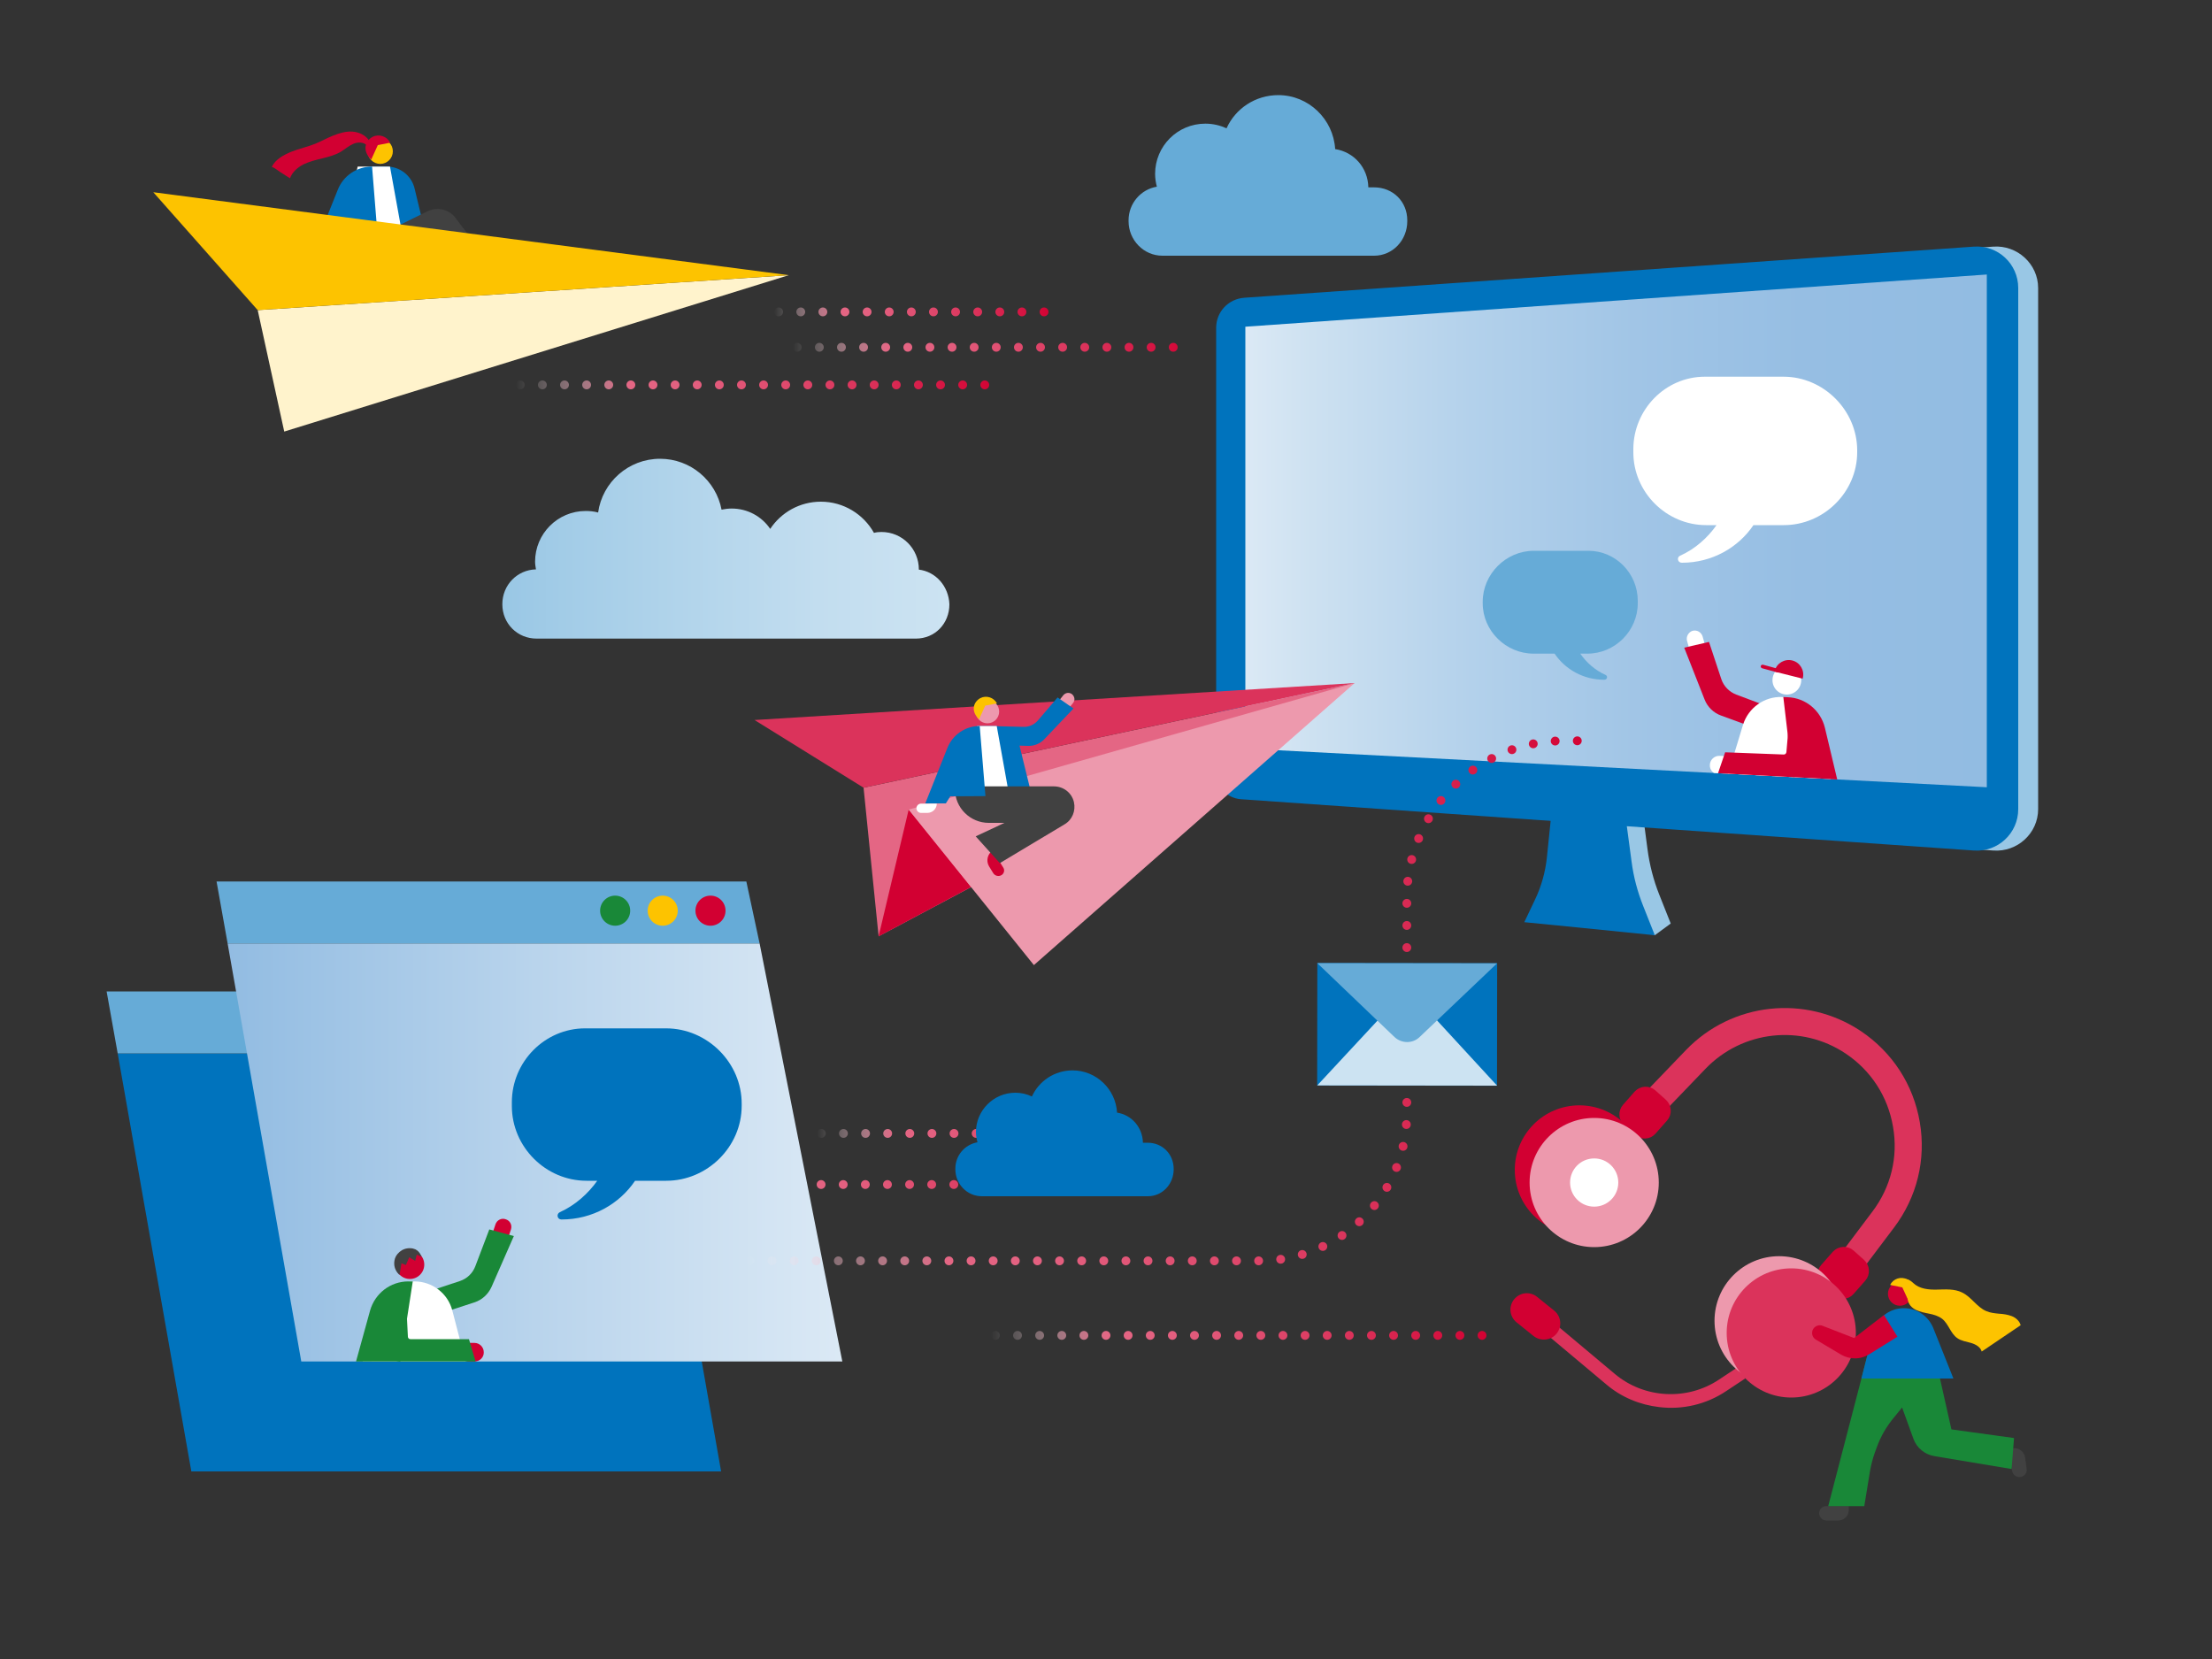 <?xml version="1.0" encoding="utf-8"?>
<!-- Generator: Adobe Illustrator 19.0.0, SVG Export Plug-In . SVG Version: 6.00 Build 0)  -->
<svg version="1.1" id="Layer_1" xmlns="http://www.w3.org/2000/svg" xmlns:xlink="http://www.w3.org/1999/xlink" x="0px" y="0px" viewBox="0 0 1000 750" style="enable-background:new 0 0 1000 750;" xml:space="preserve">
  <rect x="0" y="0" width="1000" height="750" fill="#333333" stroke="none"/>
  <style type="text/css">
	.st0{clip-path:url(#XMLID_2_);}
	.st1{fill:#99C7E5;}
	.st2{fill:#0073BD;}
	.st3{clip-path:url(#XMLID_4_);}
	.st4{fill:#FFFFFF;}
	.st5{fill:#D20032;}
	.st6{clip-path:url(#XMLID_4_);fill:#D20032;}
	.st7{fill:#FDC300;}
	.st8{fill:#414141;}
	.st9{fill:#66ABD7;}
	.st10{fill:#FFFFFF;stroke:#414141;stroke-width:3;stroke-linecap:round;stroke-linejoin:round;stroke-miterlimit:10;}
	
		.st11{fill:none;stroke:url(#XMLID_5_);stroke-width:4;stroke-linecap:round;stroke-linejoin:round;stroke-miterlimit:10;stroke-dasharray:0,10;}
	
		.st12{fill:none;stroke:url(#XMLID_6_);stroke-width:4;stroke-linecap:round;stroke-linejoin:round;stroke-miterlimit:10;stroke-dasharray:0,10;}
	
		.st13{fill:none;stroke:url(#XMLID_7_);stroke-width:4;stroke-linecap:round;stroke-linejoin:round;stroke-miterlimit:10;stroke-dasharray:0,10;}
	
		.st14{fill:none;stroke:url(#XMLID_8_);stroke-width:4;stroke-linecap:round;stroke-linejoin:round;stroke-miterlimit:10;stroke-dasharray:0,10;}
	
		.st15{fill:none;stroke:url(#XMLID_9_);stroke-width:4;stroke-linecap:round;stroke-linejoin:round;stroke-miterlimit:10;stroke-dasharray:0,10;}
	
		.st16{fill:none;stroke:url(#XMLID_10_);stroke-width:4;stroke-linecap:round;stroke-linejoin:round;stroke-miterlimit:10;stroke-dasharray:0,10;}
	.st17{clip-path:url(#XMLID_12_);}
	.st18{fill:#198838;}
	.st19{fill:url(#XMLID_13_);}
	.st20{fill:#DB335B;}
	.st21{fill:#D20032;stroke:#D20032;stroke-width:3;stroke-linejoin:round;stroke-miterlimit:10;}
	.st22{fill:#ED99AD;}
	
		.st23{fill:none;stroke:url(#XMLID_14_);stroke-width:4;stroke-linecap:round;stroke-linejoin:round;stroke-miterlimit:10;stroke-dasharray:0,10;}
	.st24{fill:#CCE3F2;}
	.st25{fill:#FFF3CC;}
	.st26{fill:#E46684;}
</style>
  <g id="XMLID_2695_">
    <defs>
      <rect id="XMLID_2677_" x="18.5" y="11" width="968" height="722" />
    </defs>
    <clipPath id="XMLID_2_">
      <use xlink:href="#XMLID_2677_" style="overflow:visible;" />
    </clipPath>
    <g id="XMLID_2665_" class="st0">
      <g id="XMLID_7630_">
        <path id="XMLID_7648_" class="st1" d="M696.3,411.7l26.3,2.6l25.5,8.5l7.2-5.3l-5.2-13.1c-2.6-6.5-4.4-13.6-5.3-20.5l-3.1-23.5
				h-33l-2.2,21.8c-0.7,6.5-2.5,13-5.3,19L696.3,411.7z" />
        <path id="XMLID_7647_" class="st2" d="M689.1,416.9l26.3,2.6l32.7,3.3l-5.2-13.1c-2.6-6.5-4.4-13.2-5.3-20.2l-3.1-23.1h-33
				l-2.2,21.4c-0.7,6.5-2.5,12.9-5.3,18.8L689.1,416.9z" />
        <g id="XMLID_7645_">
          <path id="XMLID_7646_" class="st1" d="M558.5,148.2v201.2c0,6.2,4.8,11.4,11,11.9l331.6,23.2c10.9,0.8,20.3-7.8,20.3-18.7V130.2
					c0-10.9-9.5-19.5-20.3-18.7l-329.8,23.1C564.2,135.1,558.5,141,558.5,148.2z" />
        </g>
        <g id="XMLID_7638_">
          <g id="XMLID_7639_">
            <path id="XMLID_7917_" class="st2" d="M549.8,148.2v201.2c0,6.2,4.8,11.4,11.1,11.9l331.4,23.2c10.9,0.8,20.1-7.8,20.1-18.7
						V130.2c0-10.9-9.2-19.5-20.1-18.7l-329.7,23.1C555.3,135.1,549.8,141,549.8,148.2z" />
          </g>
        </g>
        <g id="XMLID_6977_">
          <defs>
            <polygon id="XMLID_7632_" points="563,147.7 563,338.4 898.2,355.9 898.2,124.1 					" />
          </defs>
          <linearGradient id="XMLID_3_" gradientUnits="userSpaceOnUse" x1="562.962" y1="240.012" x2="898.155" y2="240.012">
            <stop offset="0" style="stop-color:#DBE9F5" />
            <stop offset="9.102809e-002" style="stop-color:#CDE1F1" />
            <stop offset="0.305" style="stop-color:#B3D1EB" />
            <stop offset="0.525" style="stop-color:#A1C5E6" />
            <stop offset="0.752" style="stop-color:#96BEE3" />
            <stop offset="1" style="stop-color:#92BCE2" />
          </linearGradient>
          <use xlink:href="#XMLID_7632_" style="overflow:visible;fill:url(#XMLID_3_);" />
          <clipPath id="XMLID_4_">
            <use xlink:href="#XMLID_7632_" style="overflow:visible;" />
          </clipPath>
          <g id="XMLID_732_" class="st3">
            <path id="XMLID_7549_" class="st4" d="M777,350.1l2.4,0.1c2.3,0.1,4.3-1.7,4.4-4l0,0c0.1-2.3-1.7-4.3-4-4.4l-2.4-0.1
						c-2.3-0.1-4.3,1.7-4.4,4l0,0C772.8,348.1,774.6,350,777,350.1z" />
            <g id="XMLID_7482_">
              <path id="XMLID_7546_" class="st4" d="M762.7,289.8l1.1,3.9l7-2.1l-1.1-3.9c-0.6-1.9-2.6-3.1-4.6-2.5l0,0
							C763.3,285.8,762.1,287.9,762.7,289.8z" />
            </g>
            <path id="XMLID_7478_" class="st5" d="M772.6,290.2l-11.2,2.6l9.2,23.4c1.3,3.4,4.1,6.1,7.5,7.3l19.1,7l2.6-10.9l-14.9-5.6
						c-3.1-1.2-5.6-3.7-6.7-6.9L772.6,290.2z" />
            <path id="XMLID_7443_" class="st4" d="M781.6,347.7L764,418.4l29.2,1.1l-0.1-22.3c0-5.5,0.8-11.1,2.6-16.3l5.1-16.2l12.5,53.6
						l28.5,1.5l-3-11.2c-1.2-4.6-3-9.1-5.4-13.3l-1.4-2.5c-3.6-6.5-5.6-13.7-5.9-21.1l-0.3-8.1c-0.1-3.1-0.6-6.2-1.4-9.2l-1.3-4.9
						L781.6,347.7z" />
            <path id="XMLID_7277_" class="st1" d="M768.9,424.6l-8.2-0.3c-1.2,0-2.2-1.1-2.1-2.3l0-1c0.1-1.6,1.4-2.8,2.9-2.7l10.8,0.4
						l-0.1,2.9C772.1,423.3,770.6,424.7,768.9,424.6z" />
            <path id="XMLID_7243_" class="st1" d="M821.4,425.1l-7.2-0.3c-1.6-0.1-2.8-1.4-2.7-2.9l0,0c0.1-1.8,1.6-3.1,3.3-3.1l10,0.4
						c0.2,0,0.4,0.2,0.4,0.4l-0.1,2.2C824.9,423.6,823.3,425.1,821.4,425.1z" />
            <path id="XMLID_6978_" class="st4" d="M780.5,352.3l47.6,1.8l-6-25.4c-1.8-7.7-8.6-13.3-16.5-13.6l0,0
						c-8-0.3-15.2,4.9-17.6,12.5L780.5,352.3z" />
            <path id="XMLID_6898_" class="st5" d="M810.7,353.4l20.3,0.8l-6-25.2c-1.9-7.8-8.7-13.5-16.8-13.8l-2-0.1L810.7,353.4z" />
            <circle id="XMLID_2710_" class="st4" cx="807.8" cy="307.5" r="6.5" />
            <path id="XMLID_2515_" class="st5" d="M821.4,327.5l-2.1,16c-0.6,4.6-4.6,8-9.3,7.8l-33.5-1.2l3.4-10l26.5,1
						c0.6,0,1.1-0.4,1.2-1.1l1.2-13.9c0.4-4.3,4.8-7,8.8-5.4l0,0C820.2,321.9,821.8,324.6,821.4,327.5z" />
          </g>
          <path id="XMLID_7590_" class="st6" d="M814.9,306.8l-12.7-3.2l0.1-0.3c0.9-3.5,4.5-5.6,8-4.7l0,0c3.5,0.9,5.6,4.5,4.7,8
					L814.9,306.8z" />
          <g id="XMLID_2615_" class="st3">
            <path id="XMLID_7483_" class="st5" d="M803.7,304c0,0-0.1,0-0.1,0l-7-1.9c-0.4-0.1-0.7-0.6-0.6-1s0.6-0.7,1-0.6l7,1.9
						c0.4,0.1,0.7,0.6,0.6,1C804.5,303.8,804.1,304,803.7,304z" />
          </g>
        </g>
      </g>
      <g id="XMLID_1046_">
        <g id="XMLID_2465_">
          <path id="XMLID_2512_" class="st7" d="M205.1,110.1l-3.3,0.1l-0.1-6l3.3-0.1c1.6,0,3,1.3,3,2.9v0
					C208,108.8,206.7,110.1,205.1,110.1z" />
        </g>
        <path id="XMLID_1985_" class="st2" d="M204.4,99.6l0.8,9.3l-20.3-1.4c-3-0.2-5.7-1.7-7.5-4l-10.1-13l7.8-4.7l8,10.1
				c1.7,2.1,4.3,3.4,7,3.5L204.4,99.6z" />
        <path id="XMLID_1936_" class="st2" d="M167.5,75.3h7.4c5.9,0,11.1,4.1,12.5,9.8l4.8,19.9h-28.8L167.5,75.3z" />
        <polygon id="XMLID_1682_" class="st4" points="161.7,75.3 176.3,75.3 181.7,105.1 154.7,105.1 			" />
        <path id="XMLID_1681_" class="st5" d="M226.8,125.9l4-1.9c1.4-0.7,1.9-2.3,1.3-3.7l0,0c-0.6-1.2-2-1.7-3.2-1.1l-8.2,4l0.3,0.7
				C221.9,126,224.6,126.9,226.8,125.9z" />
        <path id="XMLID_1680_" class="st8" d="M205.9,98.5c-2.9-3.9-8.2-5.1-12.6-3l-14.8,7.3l-17.6,8.6l1.1,1.9
				c2.9,5.3,9.5,7.3,14.9,4.6l17.8-8.7l17.3,23.3l14.4-7.1L205.9,98.5z" />
        <path id="XMLID_1679_" class="st5" d="M180.3,151.4h4.4c1.5,0,2.7-1.2,2.7-2.7l0,0c0-1.3-1.1-2.4-2.4-2.4h-9.2v0.7
				C175.9,149.4,177.9,151.4,180.3,151.4z" />
        <path id="XMLID_1678_" class="st8" d="M180.1,113c-0.9-4.8-5.1-8.2-10-8.2h-16.5h-0.4l0.1,2.4c0.3,5.9,5.2,10.5,11.1,10.5h0.8
				l5.3,28.6h16.1L180.1,113z" />
        <path id="XMLID_1677_" class="st2" d="M170.9,109l-16.9,0.1l-2.1,3.4H142l10.7-26.7c2.5-6.4,8.7-10.5,15.5-10.5h0L170.9,109z" />
        <path id="XMLID_1641_" class="st4" d="M142.9,117.1h-3c-1.3,0-2.3-1-2.3-2.3v0c0-1.3,1-2.3,2.3-2.3h7.6l0,0
				C147.5,115.1,145.4,117.1,142.9,117.1z" />
        <circle id="XMLID_1640_" class="st7" cx="171.9" cy="68.4" r="5.7" />
        <path id="XMLID_1551_" class="st5" d="M176.4,64.5l-5.6,1.1l-3,6.6l-1.1-1.3c-1.1-1.4-1.7-3.2-1.4-4.9c0.4-1.7,1.4-3.2,3.1-4.1
				C171.3,60.4,174.9,61.6,176.4,64.5z" />
        <path id="XMLID_1408_" class="st5" d="M166.9,63.6c-1.6-2.5-4.6-3.9-7.6-4.1c-3-0.2-5.9,0.7-8.7,1.8s-5.4,2.6-8.1,3.7
				c-3.5,1.4-7.3,2.2-10.8,3.6c-3.2,1.3-7.4,3.5-8.8,6.9c1.3,0.3,2.7,1.6,3.8,2.3c1.5,0.9,2.9,1.9,4.4,2.8c1-2.8,3.4-4.9,6.1-6.3
				c2.7-1.3,5.6-2,8.5-2.7c2.9-0.7,5.8-1.5,8.4-3c1.9-1.2,3.6-2.7,5.7-3.6c2.1-0.9,4.8-0.8,6.2,0.9" />
      </g>
      <g id="XMLID_7572_">
        <g id="XMLID_7576_">
          <polygon id="XMLID_7579_" class="st2" points="326,665.2 292.7,476.2 53.2,476.2 86.5,665.2 				" />
          <polygon id="XMLID_7577_" class="st9" points="287.7,448.2 48.2,448.2 53.2,476.2 292.7,476.2 				" />
        </g>
        <circle id="XMLID_7575_" class="st2" cx="249.9" cy="461.4" r="6.8" />
        <circle id="XMLID_7574_" class="st2" cx="228.4" cy="461.4" r="6.8" />
        <circle id="XMLID_7573_" class="st2" cx="271.5" cy="461.4" r="6.8" />
      </g>
      <g id="XMLID_7649_">
        <g id="XMLID_7653_">
          <path id="XMLID_3021_" class="st10" d="M320,513.5" />
          <path id="XMLID_3020_" class="st10" d="M80,513.5" />
        </g>
        <circle id="XMLID_7652_" class="st10" cx="276.6" cy="498.7" r="6.8" />
        <circle id="XMLID_7651_" class="st10" cx="255.1" cy="498.7" r="6.8" />
        <circle id="XMLID_7650_" class="st10" cx="298.2" cy="498.7" r="6.8" />
      </g>
      <linearGradient id="XMLID_5_" gradientUnits="userSpaceOnUse" x1="350" y1="141" x2="476" y2="141">
        <stop offset="0" style="stop-color:#FFFFFF;stop-opacity:0" />
        <stop offset="0.236" style="stop-color:#E46684" />
        <stop offset="0.361" style="stop-color:#E35F7F" />
        <stop offset="0.54" style="stop-color:#DF4C6F" />
        <stop offset="0.751" style="stop-color:#DA2E57" />
        <stop offset="0.985" style="stop-color:#D30334" />
        <stop offset="1" style="stop-color:#D20032" />
      </linearGradient>
      <line id="XMLID_7629_" class="st11" x1="352" y1="141" x2="474" y2="141" />
      <linearGradient id="XMLID_6_" gradientUnits="userSpaceOnUse" x1="358.43" y1="157" x2="542" y2="157">
        <stop offset="0" style="stop-color:#FFFFFF;stop-opacity:0" />
        <stop offset="0.236" style="stop-color:#E46684" />
        <stop offset="0.361" style="stop-color:#E35F7F" />
        <stop offset="0.54" style="stop-color:#DF4C6F" />
        <stop offset="0.751" style="stop-color:#DA2E57" />
        <stop offset="0.985" style="stop-color:#D30334" />
        <stop offset="1" style="stop-color:#D20032" />
      </linearGradient>
      <line id="XMLID_7628_" class="st12" x1="360.4" y1="157" x2="540" y2="157" />
      <linearGradient id="XMLID_7_" gradientUnits="userSpaceOnUse" x1="233.154" y1="174" x2="452" y2="174">
        <stop offset="0" style="stop-color:#FFFFFF;stop-opacity:0" />
        <stop offset="0.236" style="stop-color:#E46684" />
        <stop offset="0.361" style="stop-color:#E35F7F" />
        <stop offset="0.54" style="stop-color:#DF4C6F" />
        <stop offset="0.751" style="stop-color:#DA2E57" />
        <stop offset="0.985" style="stop-color:#D30334" />
        <stop offset="1" style="stop-color:#D20032" />
      </linearGradient>
      <line id="XMLID_7627_" class="st13" x1="235.2" y1="174" x2="450" y2="174" />
      <linearGradient id="XMLID_8_" gradientUnits="userSpaceOnUse" x1="369.333" y1="512.441" x2="518.838" y2="512.441">
        <stop offset="0" style="stop-color:#FFFFFF;stop-opacity:0" />
        <stop offset="0.236" style="stop-color:#E46684" />
        <stop offset="0.361" style="stop-color:#E35F7F" />
        <stop offset="0.54" style="stop-color:#DF4C6F" />
        <stop offset="0.751" style="stop-color:#DA2E57" />
        <stop offset="0.985" style="stop-color:#D30334" />
        <stop offset="1" style="stop-color:#D20032" />
      </linearGradient>
      <line id="XMLID_7626_" class="st14" x1="371.3" y1="512.4" x2="516.8" y2="512.4" />
      <linearGradient id="XMLID_9_" gradientUnits="userSpaceOnUse" x1="448" y1="603.663" x2="673.097" y2="603.663">
        <stop offset="0" style="stop-color:#FFFFFF;stop-opacity:0" />
        <stop offset="0.236" style="stop-color:#E46684" />
        <stop offset="0.361" style="stop-color:#E35F7F" />
        <stop offset="0.54" style="stop-color:#DF4C6F" />
        <stop offset="0.751" style="stop-color:#DA2E57" />
        <stop offset="0.985" style="stop-color:#D30334" />
        <stop offset="1" style="stop-color:#D20032" />
      </linearGradient>
      <line id="XMLID_7625_" class="st15" x1="450" y1="603.7" x2="671.1" y2="603.7" />
      <linearGradient id="XMLID_10_" gradientUnits="userSpaceOnUse" x1="319.19" y1="535.546" x2="502.43" y2="535.546">
        <stop offset="0" style="stop-color:#FFFFFF;stop-opacity:0" />
        <stop offset="0.236" style="stop-color:#E46684" />
        <stop offset="0.361" style="stop-color:#E35F7F" />
        <stop offset="0.54" style="stop-color:#DF4C6F" />
        <stop offset="0.751" style="stop-color:#DA2E57" />
        <stop offset="0.985" style="stop-color:#D30334" />
        <stop offset="1" style="stop-color:#D20032" />
      </linearGradient>
      <line id="XMLID_7624_" class="st16" x1="321.2" y1="535.5" x2="500.4" y2="535.5" />
      <g id="XMLID_7617_">
        <g id="XMLID_2074_">
          <g id="XMLID_103_">
            <defs>
              <polygon id="XMLID_3019_" points="380.8,615.5 343.4,426.5 102.9,426.5 136.2,615.5 						" />
            </defs>
            <linearGradient id="XMLID_11_" gradientUnits="userSpaceOnUse" x1="102.882" y1="521" x2="380.753" y2="521">
              <stop offset="0" style="stop-color:#92BCE2" />
              <stop offset="0.501" style="stop-color:#B9D4EC" />
              <stop offset="1" style="stop-color:#DBE9F5" />
            </linearGradient>
            <use xlink:href="#XMLID_3019_" style="overflow:visible;fill:url(#XMLID_11_);" />
            <clipPath id="XMLID_12_">
              <use xlink:href="#XMLID_3019_" style="overflow:visible;" />
            </clipPath>
            <g id="XMLID_7600_" class="st17">
              <path id="XMLID_1931_" class="st5" d="M214.5,615.5h-2.4c-2.3,0-4.2-1.9-4.2-4.2l0,0c0-2.3,1.9-4.2,4.2-4.2h2.4
							c2.3,0,4.2,1.9,4.2,4.2l0,0C218.8,613.6,216.9,615.5,214.5,615.5z" />
              <g id="XMLID_7654_">
                <path id="XMLID_7655_" class="st5" d="M231,555.8l-1.3,3.9l-7-2.3l1.3-3.9c0.6-1.9,2.7-3,4.6-2.3h0
								C230.6,551.8,231.6,553.8,231,555.8z" />
              </g>
              <path id="XMLID_7623_" class="st18" d="M221.2,555.8l11.1,3l-10.1,23c-1.5,3.3-4.3,5.9-7.8,7l-19.3,6.3l-2.2-11l15.1-5
							c3.2-1.1,5.7-3.5,6.9-6.7L221.2,555.8z" />
              <path id="XMLID_8109_" class="st4" d="M210,612.9l15,71.3h-29.2l1-22.3c0.2-5.5-0.4-11.1-2-16.4l-4.6-15.9l-14.5,53.1h-28.4
							l3.4-11.1c1.4-4.6,3.4-9,5.9-13.1l1.5-2.5c3.8-6.3,6.1-13.5,6.7-20.9l0.6-8.1c0.2-3.1,0.8-6.1,1.7-9.1l1.5-4.8L210,612.9z" />
              <path id="XMLID_8108_" class="st1" d="M220.2,690.2h7.9c1.2,0,2.2-1.3,2.2-2.5V687c0-1.5-1.3-2.8-2.9-2.8h-10.7v2.9
							C216.7,688.7,218.6,690.2,220.2,690.2z" />
              <path id="XMLID_8107_" class="st1" d="M167.4,688.7h7.2c1.6,0,2.8-1.3,2.8-2.8l0,0c0-1.8-1.4-3.2-3.2-3.2h-10
							c-0.2,0-0.4,0.2-0.4,0.4v2.2C163.9,687.2,165.4,688.7,167.4,688.7z" />
              <path id="XMLID_8106_" class="st4" d="M211,617.5h-47.6l7-25.2c2.1-7.7,9.1-13,17-13h0c8,0,15.1,5.4,17.1,13.2L211,617.5z" />
              <path id="XMLID_1935_" class="st18" d="M180.7,617.5h-20.3l6.9-25c2.2-7.8,9.2-13.2,17.3-13.2h2L180.7,617.5z" />
              <circle id="XMLID_7621_" class="st5" cx="185.3" cy="571.7" r="6.5" />
              <path id="XMLID_7616_" class="st8" d="M190.6,568.2l-0.4-0.9c-0.5-1.1-1.4-2-2.4-2.5c-0.7-0.3-1.5-0.5-2.3-0.5l0,0
							c-1.8-0.1-3.5,0.5-4.8,1.6l-0.2,0.2c-1.2,1-2,2.4-2.2,3.9l0,0.1c-0.3,1.9,0.2,3.8,1.4,5.3l0.9,1l0.9-5.3l2,0.8l1.5-3.5
							l2.7,1.6l0.7-2.8L190.6,568.2z" />
              <path id="XMLID_1923_" class="st18" d="M170.9,591.2l1.5,16.1c0.4,4.6,4.3,8.2,9,8.2H215l-3-10.1h-26.5
							c-0.6,0-1.1-0.5-1.1-1.1l-0.7-13.9c-0.2-4.3-4.6-7.2-8.6-5.7h0C172.3,585.7,170.7,588.4,170.9,591.2z" />
            </g>
          </g>
          <polygon id="XMLID_6892_" class="st9" points="337.4,398.5 97.9,398.5 102.9,426.5 343.4,426.5 				" />
        </g>
        <circle id="XMLID_7620_" class="st7" cx="299.6" cy="411.7" r="6.8" />
        <circle id="XMLID_7619_" class="st18" cx="278.1" cy="411.7" r="6.8" />
        <circle id="XMLID_7618_" class="st5" cx="321.2" cy="411.7" r="6.8" />
      </g>
      <linearGradient id="XMLID_13_" gradientUnits="userSpaceOnUse" x1="226.948" y1="248.012" x2="428.948" y2="248.012">
        <stop offset="0" style="stop-color:#99C7E5" />
        <stop offset="0.197" style="stop-color:#A6CEE8" />
        <stop offset="0.705" style="stop-color:#C2DDEF" />
        <stop offset="1" style="stop-color:#CCE3F2" />
      </linearGradient>
      <path id="XMLID_7601_" class="st19" d="M415.3,257.5c0,0,0.1,0,0.1,0c0-9.4-7.5-17-16.9-17c-1.2,0-2.3,0.1-3.4,0.4
			c-4.7-8.4-13.7-14.1-24-14.1c-9.6,0-18,4.9-22.9,12.3c-3.8-5.6-10.2-9.2-17.4-9.2c-1.6,0-3.1,0.2-4.6,0.5c-2.5-13.1-14-23-27.8-23
			c-14.3,0-26.1,10.6-28,24.3c-1.8-0.5-3.7-0.7-5.6-0.7c-12.7,0-22.9,10.3-22.9,22.9c0,1.2,0.2,2.3,0.4,3.5
			c-8.5,0.2-15.2,7.1-15.2,15.7v0.1c0,8.7,6.8,15.5,15.5,15.5h171.4c8.7,0,15.2-6.8,15.2-15.5v0
			C428.9,265.1,423.1,258.4,415.3,257.5z" />
      <path id="XMLID_7586_" class="st2" d="M518.8,516.6h-2.1c-0.2-7.1-5.2-12.6-11.7-13.6c-0.6-10.6-9.4-19.1-20.1-19.1
			c-8.2,0-15.2,4.8-18.4,11.8c-2.3-1.1-4.8-1.7-7.5-1.7c-9.8,0-17.8,8-17.8,17.8c0,1.6,0.3,3.1,0.7,4.6c-5.7,1-10,5.9-10,11.9v0.3
			c0,6.7,5.3,12.2,12,12.2h75c6.7,0,11.7-5.6,11.7-12.2v-0.3C530.5,521.7,525.5,516.6,518.8,516.6z" />
      <path id="XMLID_7585_" class="st9" d="M621.2,84.7h-2.6c-0.2-9-6.6-16-15-17.3c-0.8-13.5-12-24.4-25.7-24.4
			c-10.4,0-19.4,6.1-23.4,15c-2.9-1.3-6.1-2.1-9.6-2.1c-12.6,0-22.7,10.2-22.7,22.7c0,2,0.3,4,0.8,5.8c-7.3,1.2-12.8,7.6-12.8,15.2
			v0.4c0,8.5,6.8,15.6,15.3,15.6h95.7c8.5,0,15-7.1,15-15.6v-0.4C636.2,91.1,629.7,84.7,621.2,84.7z" />
      <g id="XMLID_7556_">
        <g id="XMLID_7568_">
          <path id="XMLID_7570_" class="st20" d="M750,636.1c-8.6-1-17-4.4-23.9-10.3l-26-21.8l3.9-4.7l26,21.8
					c13.3,11.2,32.7,12.2,47.1,2.6l8.6-5.7l3.4,5.1l-8.6,5.7C771.3,635,760.4,637.4,750,636.1z" />
        </g>
        <g id="XMLID_7566_">
          <path id="XMLID_7567_" class="st20" d="M842.2,573.6l-9.7-7.3l14-18.6c8.3-11,11.7-24.6,9.3-38.3c-2.3-13.6-9.9-25.4-21.4-33.1
					c-20-13.4-46.7-10.5-63.4,6.9l-17.2,17.9l-8.8-8.5l17.2-17.9c20.8-21.6,54-25.2,79-8.6c14.3,9.6,23.8,24.2,26.7,41.2
					c2.9,17-1.3,33.9-11.6,47.6L842.2,573.6z" />
        </g>
        <path id="XMLID_7565_" class="st21" d="M829.6,584.3l-4.7-4.2c-2.1-1.9-2.3-5.2-0.4-7.3l5.2-5.9c1.9-2.1,5.2-2.3,7.3-0.4l4.7,4.2
				c2.1,1.9,2.3,5.2,0.4,7.3l-5.2,5.9C835.1,586.1,831.8,586.3,829.6,584.3z" />
        <path id="XMLID_7564_" class="st21" d="M740,511.9l-4.7-4.2c-2.1-1.9-2.3-5.2-0.4-7.3l5.2-5.9c1.9-2.1,5.2-2.3,7.3-0.4l4.7,4.2
				c2.1,1.9,2.3,5.2,0.4,7.3l-5.2,5.9C745.5,513.6,742.2,513.8,740,511.9z" />
        <circle id="XMLID_7563_" class="st5" cx="714" cy="528.9" r="29.2" />
        <circle id="XMLID_7562_" class="st22" cx="720.7" cy="534.6" r="29.2" />
        <circle id="XMLID_7561_" class="st22" cx="804.3" cy="597.1" r="29.2" />
        <circle id="XMLID_7560_" class="st20" cx="809.8" cy="602.6" r="29.2" />
        <circle id="XMLID_7559_" class="st4" cx="720.7" cy="534.6" r="10.9" />
        <path id="XMLID_7558_" class="st5" d="M693.3,604l-7.7-6.2c-3.2-2.6-3.7-7.2-1.1-10.4l0,0c2.6-3.2,7.2-3.7,10.4-1.1l7.7,6.2
				c3.2,2.6,3.7,7.2,1.1,10.4h0C701.2,606,696.5,606.5,693.3,604z" />
      </g>
      <linearGradient id="XMLID_14_" gradientUnits="userSpaceOnUse" x1="337" y1="452.5" x2="724" y2="452.5">
        <stop offset="0" style="stop-color:#FFFFFF;stop-opacity:0" />
        <stop offset="0.236" style="stop-color:#E46684" />
        <stop offset="0.361" style="stop-color:#E35F7F" />
        <stop offset="0.54" style="stop-color:#DF4C6F" />
        <stop offset="0.751" style="stop-color:#DA2E57" />
        <stop offset="0.985" style="stop-color:#D30334" />
        <stop offset="1" style="stop-color:#D20032" />
      </linearGradient>
      <path id="XMLID_7545_" class="st23" d="M339,570h230.3c36.8,0,66.7-29.8,66.7-66.7v-97.2c0-39.2,31.8-71.2,71-71.2h15" />
      <path id="XMLID_7599_" class="st2" d="M301.1,464.9h-36.6c-18.2,0-33.1,15.1-33.1,33.4v1.7c0,18.5,15.3,33.8,33.8,33.8h4.8
			c-4.1,5.8-10,11.1-16.9,14.2c-1.7,0.8-1.2,3.3,0.7,3.3c0,0,0.1,0,0.1,0c13.9,0,26.1-7,33.2-17.5h14.1c18.5,0,34.1-15.3,34.1-33.9
			v-0.8C335.4,480.5,319.8,464.9,301.1,464.9z" />
      <g id="XMLID_7595_">
        <rect id="XMLID_7622_" x="595.5" y="435.4" transform="matrix(1 1.312158e-003 -1.312158e-003 1 0.608 -0.834)" class="st2" width="81.3" height="55.4" />
        <polygon id="XMLID_7598_" class="st24" points="636.3,446.8 595.5,490.7 676.8,490.8 			" />
        <path id="XMLID_7597_" class="st9" d="M595.5,435.4l34.9,33.4c3.2,3,8.2,3.1,11.4,0l35-33.3L595.5,435.4z" />
      </g>
      <g id="XMLID_7613_">
        <polygon id="XMLID_7615_" class="st25" points="356.6,124.4 116.5,140.2 128.5,195.1 			" />
        <polygon id="XMLID_7614_" class="st7" points="116.5,140.2 69.3,86.9 356.6,124.4 			" />
      </g>
      <g id="XMLID_111_">
        <g id="XMLID_7547_">
          <path id="XMLID_7982_" class="st8" d="M913.4,667.7L913.4,667.7c1.8-0.2,3.1-1.9,2.8-3.7l-0.7-5.1c-0.4-2.7-2.8-4.5-5.5-4.2
					l-1.7,0.2l1.3,9.9C909.9,666.7,911.5,668,913.4,667.7z" />
          <path id="XMLID_7555_" class="st8" d="M822.4,684.1L822.4,684.1c0,1.8,1.5,3.3,3.3,3.3h5.3c2.6,0,4.8-2.1,4.8-4.7v-1.8h-10
					C823.8,680.8,822.4,682.3,822.4,684.1z" />
          <path id="XMLID_7552_" class="st18" d="M844.4,612.1l-17.9,68.8h16.3l2.6-15.9c0.5-2.8,1.2-5.5,2.1-8.1l1.1-3
					c1.7-4.6,4.2-8.9,7.3-12.7l4-4.9l5.1,14.1c1.5,4.2,5.2,7.2,9.6,7.9l34.8,5.8l1.1-14l-28.3-3.9l-7.7-34.2H844.4z" />
          <path id="XMLID_7551_" class="st2" d="M841.5,623.2h41.6l-9.1-22.8c-2.2-5.4-7.4-9-13.3-9h0c-6.5,0-12.2,4.4-13.8,10.7
					L841.5,623.2z" />
          <circle id="XMLID_7550_" class="st5" cx="858.9" cy="584.9" r="5.4" />
          <path id="XMLID_7548_" class="st5" d="M819.7,600.8c0.9-1.4,2.7-2.1,4.3-1.4l14.2,5.5l13.5-10.4l6.1,9.8l-12.7,7.9
					c-1.9,1.2-4.2,1.9-6.5,1.9c-2.2,0-4.4-0.6-6.3-1.7l-11.4-6.8C819.3,604.7,818.7,602.5,819.7,600.8z" />
          <path id="XMLID_2475_" class="st7" d="M854.5,580.9l5.5,1.1l3,6.5l1.1-1.3c1.1-1.3,1.7-3.1,1.3-4.8c-0.3-1.7-1.4-3.2-3.1-4
					C859.4,576.9,855.9,578,854.5,580.9z" />
          <path id="XMLID_2473_" class="st7" d="M862.5,587.5c0.2,2.1,1.8,3.8,3.7,4.7c1.9,0.9,4,1.3,6,1.7c2,0.4,4.1,1,5.8,2.3
					c2.9,2.3,3.8,6.6,6.8,8.7c1.8,1.3,4.1,1.6,6.2,2.2c2.1,0.6,4.3,1.8,4.9,3.9c5.9-3.9,11.7-8,17.6-11.9c-0.5-1.9-2.2-3.4-4-4.1
					s-3.9-1-5.8-1.1c-2-0.2-4-0.4-5.8-1.2c-4.2-1.8-6.7-6.4-10.9-8.4c-3.4-1.7-7.5-1.4-11.3-1.3s-8-0.3-10.8-3
					c-1.1-1.1-2.5-1.9-4-1.7" />
        </g>
      </g>
      <g id="XMLID_7899_">
        <g id="XMLID_10382_">
          <polygon id="XMLID_10386_" class="st26" points="390.4,356.1 397.2,423.3 612.4,308.8 				" />
          <polygon id="XMLID_10385_" class="st5" points="410.8,366 397.2,423.3 439,401 				" />
          <polygon id="XMLID_10384_" class="st22" points="612.4,308.8 410.8,366 467.4,436.3 				" />
          <polygon id="XMLID_10383_" class="st20" points="612.4,308.8 341.1,325.5 390.4,356.1 				" />
        </g>
        <g id="XMLID_2514_">
          <g id="XMLID_6956_">
            <path id="XMLID_6976_" class="st22" d="M485.1,317.8l-1.9,2.4l-4.4-3.5l1.9-2.4c1-1.2,2.7-1.4,3.9-0.5l0,0
						C485.9,314.9,486.1,316.6,485.1,317.8z" />
          </g>
          <path id="XMLID_6952_" class="st2" d="M478.1,315.3l7.2,5l-13.2,13.9c-1.9,2-4.6,3.1-7.4,3l-15.5-0.5l1.3-8.4l12.1,0.3
					c2.6,0.1,5-1,6.7-3L478.1,315.3z" />
          <path id="XMLID_6951_" class="st2" d="M442.3,328.2h6.9c5.6,0,10.5,3.8,11.8,9.3l4.6,18.7h-27.1L442.3,328.2z" />
          <polygon id="XMLID_6950_" class="st4" points="441.8,328.2 450.6,328.2 455.6,356.1 430.3,356.1 				" />
          <path id="XMLID_6948_" class="st5" d="M447.1,391.6l1.9,3.1c0.8,1.3,2.5,1.7,3.8,0.9l0,0c1.1-0.7,1.5-2.2,0.8-3.3l-4.8-7.8v0
					C446.4,386,445.7,389.2,447.1,391.6z" />
          <path id="XMLID_6943_" class="st8" d="M485.5,362.6c-1-4.2-4.7-7.1-9.1-7.1h-26.3h-18.4v1.2c0,8.5,6.9,15.3,15.3,15.3h7.1
					l-13,6.1l10.9,12.1l29.2-17.5C484.7,370.7,486.4,366.6,485.5,362.6L485.5,362.6z" />
          <path id="XMLID_2707_" class="st2" d="M445.5,359.9l-15.9,0.1l-2,3.2h-9.3l10-25.1c2.4-6,8.2-9.9,14.6-9.9l0,0L445.5,359.9z" />
          <path id="XMLID_2609_" class="st4" d="M419.2,367.5h-2.8c-1.2,0-2.1-1-2.1-2.1l0,0c0-1.2,1-2.1,2.1-2.1h7.1l0,0
					C423.5,365.6,421.6,367.5,419.2,367.5z" />
          <circle id="XMLID_2608_" class="st22" cx="446.4" cy="321.7" r="5.3" />
          <path id="XMLID_2607_" class="st7" d="M450.7,318l-5.3,1l-2.8,6.2l-1-1.2c-1.1-1.3-1.6-3-1.3-4.6c0.3-1.6,1.4-3,2.9-3.8
					C445.9,314.2,449.3,315.3,450.7,318z" />
        </g>
      </g>
      <path id="XMLID_1666_" class="st4" d="M770.7,170.3h35.6c18.1,0,33.3,15.2,33.3,33.3v0.8c0,18.1-15.1,33-33.2,33h-13.7
			c-6.9,10.2-18.8,17-32.3,17c0,0-0.1,0-0.1,0c-1.9,0-2.4-2.5-0.7-3.2c6.7-3,12.4-8.1,16.4-13.8h-4.7c-18,0-32.9-14.9-32.9-32.9
			v-1.6C738.5,185.1,752.9,170.3,770.7,170.3z" />
      <path id="XMLID_7631_" class="st9" d="M718.1,249h-24.7c-12.6,0-23.1,10.5-23.1,23.1v0.6c0,12.5,10.5,22.8,23,22.8h9.5
			c4.8,7.1,13,11.8,22.4,11.8c0,0,0,0,0.1,0c1.3,0,1.7-1.7,0.5-2.2c-4.7-2.1-8.6-5.6-11.4-9.6h3.2c12.5,0,22.8-10.3,22.8-22.8v-1.1
			C740.4,259.2,730.4,249,718.1,249z" />
    </g>
  </g>
</svg>